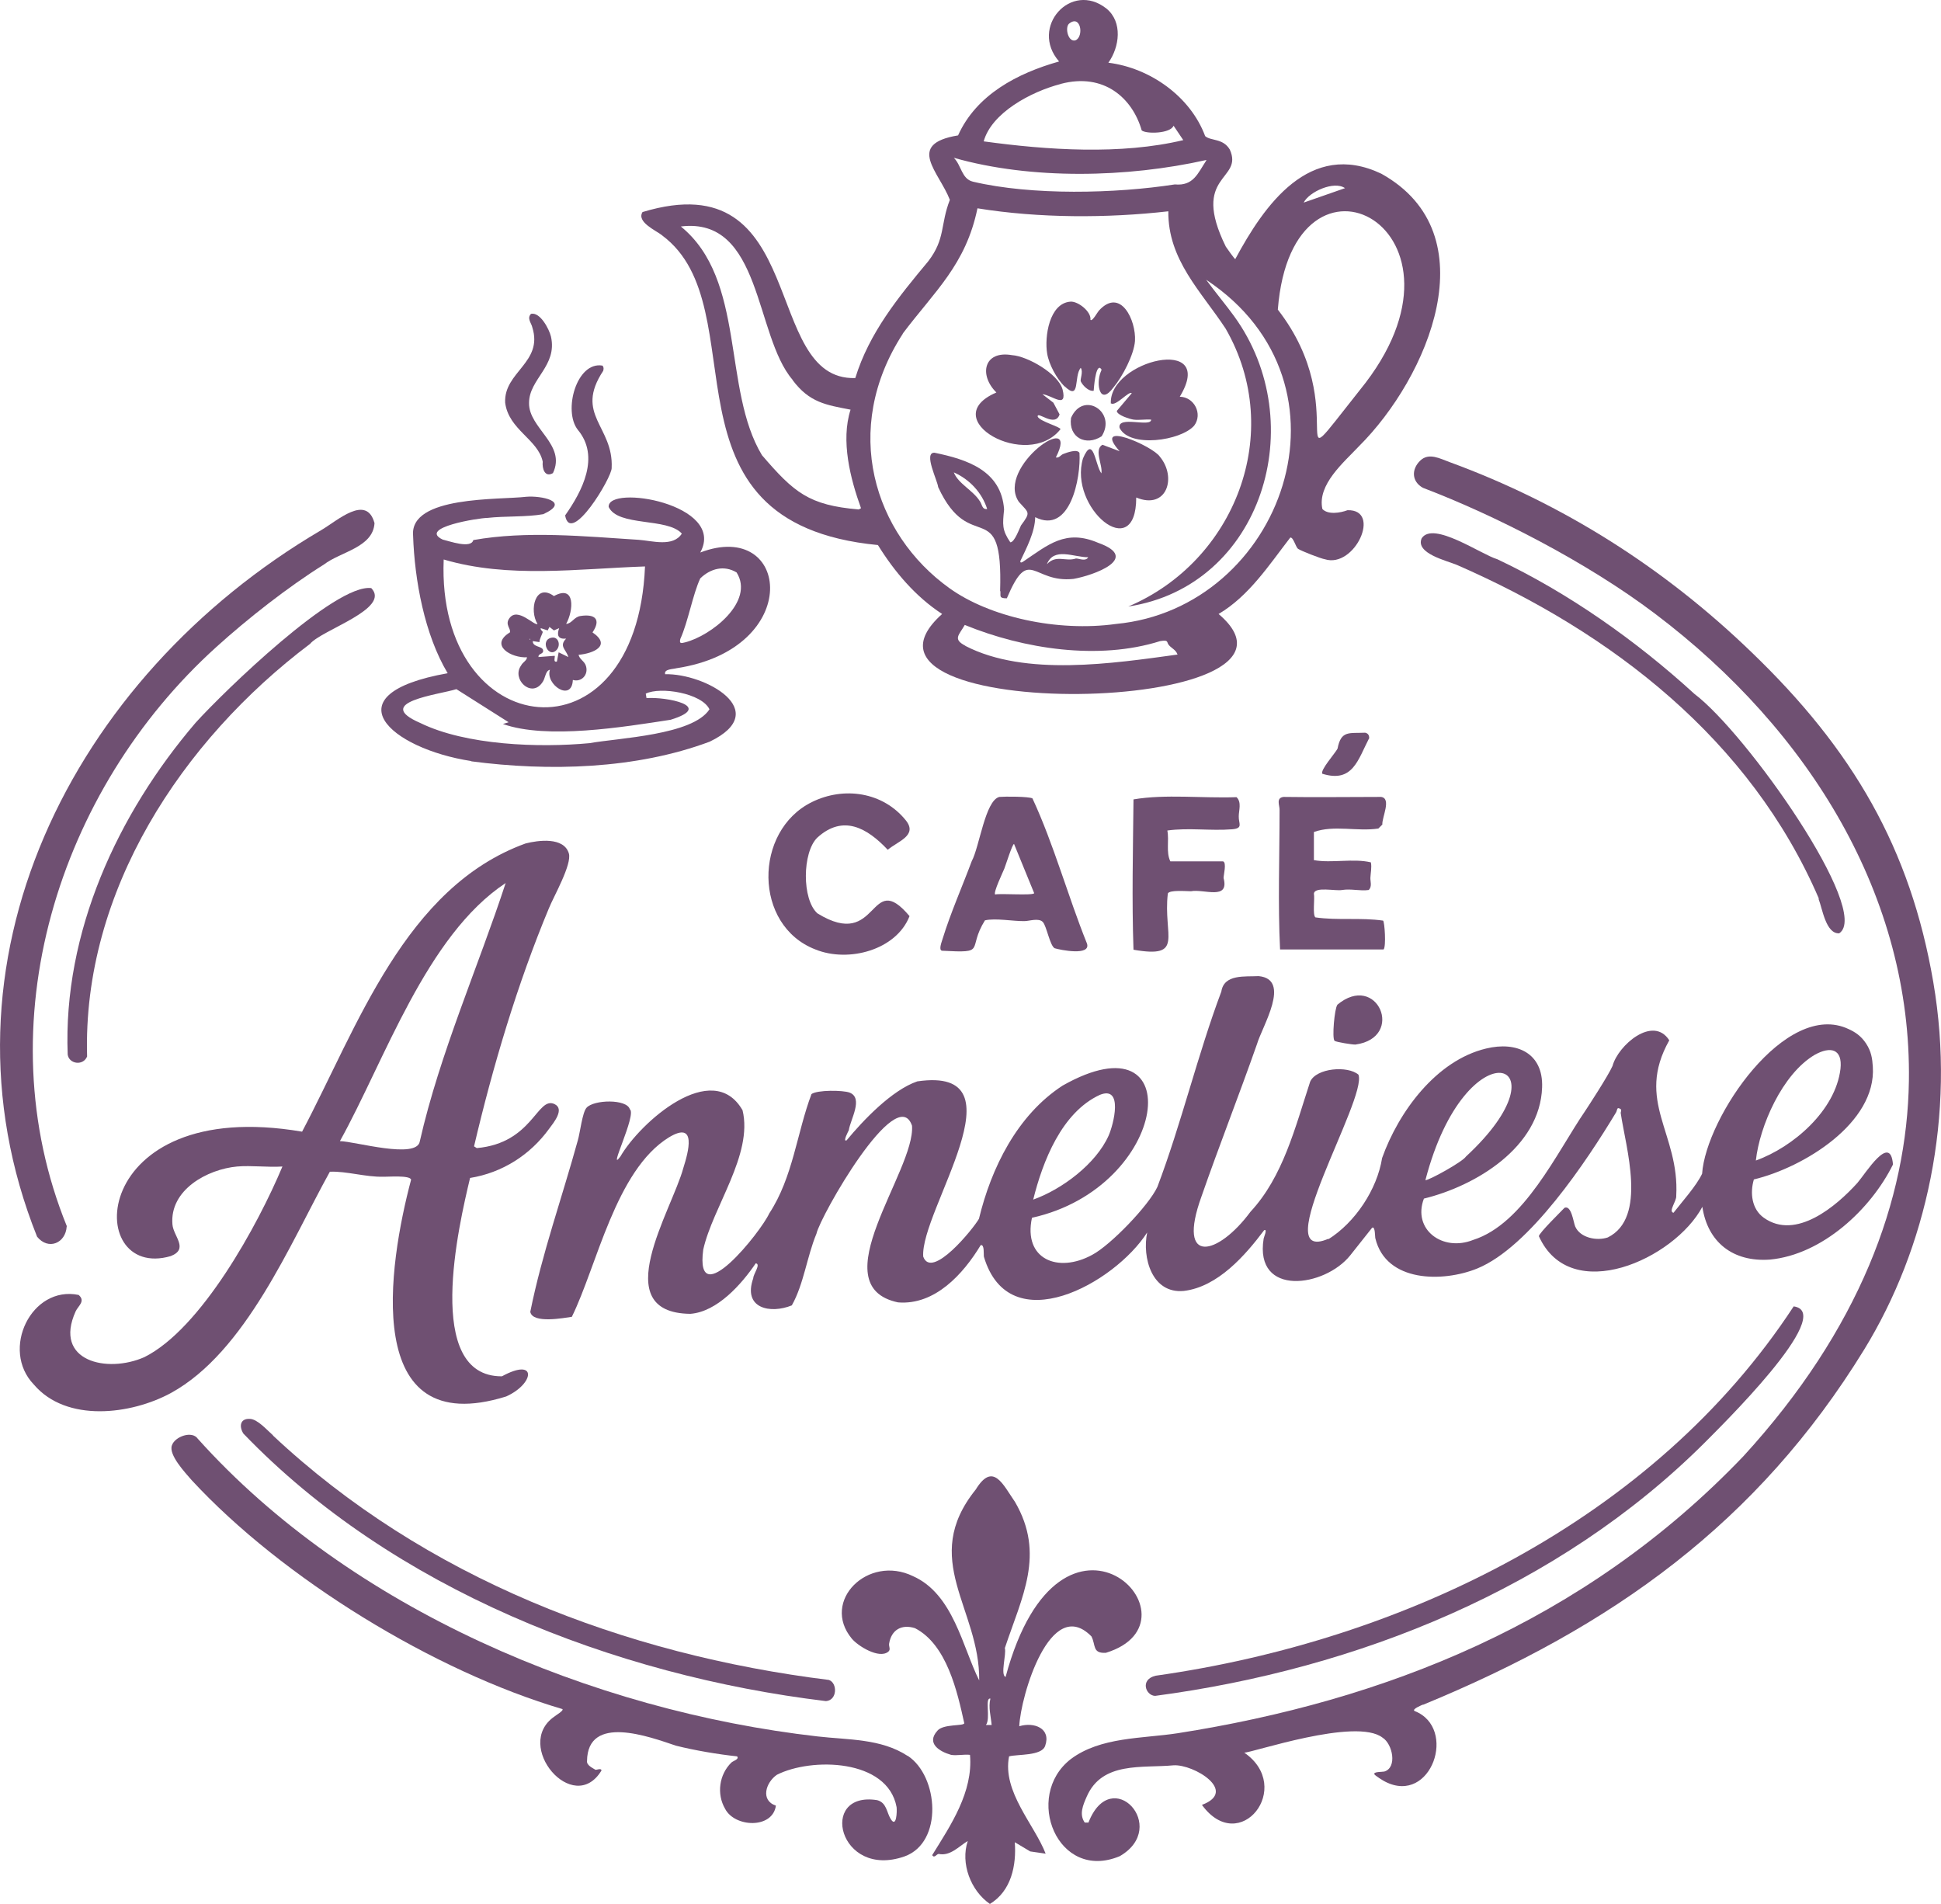 <?xml version="1.0" encoding="UTF-8"?>
<svg id="Ebene_1" xmlns="http://www.w3.org/2000/svg" version="1.1" viewBox="0 0 780 765">
  <!-- Generator: Adobe Illustrator 29.8.1, SVG Export Plug-In . SVG Version: 2.1.1 Build 2)  -->
  <defs>
    <style>
      .st0 {
        fill: #6f5072;
      }
    </style>
  </defs>
  <path class="st0" d="M189.4,305.9c31.2,4.1,66.1,3.2,95.8-7.9,25.7-12.4-2.1-27.5-17.9-27.1-.6-2.1,3.1-2,4.5-2.4,51.5-7.8,45.7-60.3,9.6-46.5,10.7-19.5-37.4-27.5-36.8-18.3,3.8,8,23.6,4.2,29.4,10.7-3.5,5.5-11.9,2.9-17.3,2.5-21.8-1.4-45.2-3.7-66.5.1-.9,3.6-9.7.4-12.3-.2-10.1-4.8,14.6-8.7,17.9-8.7,7.1-.8,15.7-.3,22.5-1.5,11.4-5.2-1.1-7.5-6.8-7-10.8,1.3-46.9-.5-45.5,15.6.6,17.9,4.6,39.8,13.9,55.3-47.7,8.5-23.1,30.3,9.5,35.3ZM273.4,256.7c3.1-6.8,5-17.9,8-24.3,4.1-4,9.6-5.4,14.6-2.4,7.4,11.7-10.3,25.5-20.7,28.1-1.6.4-2.4.6-1.9-1.4ZM178.3,224.8c26,7.7,54.1,3.7,80.9,2.8-3.3,80.7-83.9,70.9-80.9-2.8ZM183.4,276.9l21,13.3-2.3.7c17.7,6.3,48.5,1.2,67.4-1.7,17.8-5.5-1.9-9.3-9.7-8.7l-.3-1.8c5.9-2.9,22.5-.2,25.6,6.3-6.7,10.4-36.5,11.5-48.2,13.6-20.2,1.9-49.6.9-68-8.1-19.4-8.4,7.6-11.4,14.5-13.6Z"/>
  <path class="st0" d="M26.9,492.8c-33.1-81.2-3.7-175.3,60.1-232.9,12.6-11.4,28.8-24.1,43.2-33.1,6.6-5.1,19.7-6.8,20.3-16.6-3.2-11.8-14.9-1-21.4,2.8C28.3,272.2-28.9,387.4,14.9,496.9c4.5,5.6,11.5,2.6,11.9-4.1Z"/>
  <path class="st0" d="M124.6,258.7c4.6-5.6,32.6-14.1,24.6-22.4-14.4-1.9-59.1,41.4-70.6,54.1-31.4,36.7-53.3,84.3-51.4,133.3.5,3.8,6.2,4.7,7.8.8-1.9-66.4,38.1-127,89.6-165.8Z"/>
  <path class="st0" d="M245.8,188c.8-16.8-15.1-21.3-3.4-39,.2-.8.3-1.4-.3-2.1-10.4-1.8-15.9,18.2-9.9,25.8,9,10.8,1.8,24.6-5.1,34.4,2.2,12.4,18.9-15.4,18.7-19.1Z"/>
  <path class="st0" d="M203,161.8c1.4,10.9,13.2,14.7,15.1,23.7-.3,2.7.8,6.5,4.1,4.6,5.5-11.5-9.8-18-9.6-28.2,0-9.7,11.5-14.8,8.8-26.7-.7-2.9-4.3-9.9-8-9.1-1.8,1.8.2,3.8.5,5.4,4.5,14.2-11.5,17.9-10.9,30.3Z"/>
  <path class="st0" d="M211.8,264c-.1,1.5-1.7,2-2.4,3.4-3.9,5.4,4,13.1,8.4,7,1.5-1.8,1.2-4.8,3.2-5.3-2,5.9,8.8,13.2,9.2,4.1,3.4,1,6.3-2,5.3-5.5-.5-2-2.6-2.7-3-4.6,5.9-.5,13.4-3.7,5.6-9,3.5-5.2,1.1-7.5-4.8-6.6-2.7.4-3.4,3-5.8,3.2,3-5.4,3.8-16-4.9-11.2-7.6-5.5-10,5.8-6.6,11.2-1.2.9-8-6.9-11.3-2.3-1.9,2.6.7,4.1.2,5.7-8.4,5.1.5,10.4,7,10ZM216.8,257.9c-.1-.9,1.3-3.6,1.3-3.9,0-.5-1-.8-.8-1.6l2.8.9.7-1.4,1.8,1.4,2.1-.9c-1,2.8-.5,4.5,2.8,4.2-3,3.1,0,4.3.9,7.4l-3.9-1.9-.7,3.7c-1.7.5-.6-2-.9-2.3l-6.5.5c-.2-1.6,2.3-1,1.8-2.9-.4-1.5-4.2-1.1-4.1-3.5l2.7.4ZM212.9,256.6c.3.2.3.3,0,.5v-.5Z"/>
  <path class="st0" d="M533.9,497.7c-25.3,11,15.7-56.3,12-65.9-4.3-3.7-16.9-2.7-19.4,2.8-6.1,18.6-10.9,38.2-24,52.3-13,17.6-29.8,21.8-19.7-6.1,7.1-20.4,15.1-40.7,22.3-61.2,2.1-7.2,14-26.1.7-27.4-5.5.3-13.9-.9-15,6.2-9.5,25.3-16.1,53.2-25.7,78.5-3.5,7.5-18.8,23.4-26.2,27.3-13.7,7.5-27.8,1.8-24.2-14.9,55.6-12.3,63.7-82.2,12.3-53.1-18.3,11.9-28.7,33.2-33.6,53.5-2.2,3.9-19,24.7-22.4,15.2-1.3-18.4,41.4-76.8-2.4-70.4-10.2,3.5-21.7,15.6-28.4,23.7-1.7.7.8-3.8.9-4.1.6-4.2,6-12.9.3-15.1-2.7-1-13-1.1-15.3.6-5.9,15.6-7.4,33.4-17,48-3.3,7.3-30,40.8-26.5,14.5,3.8-17.1,20.1-38.2,15.8-56-12.1-21-41.2,4.9-49.1,18.6-5.4,7.2,6.7-17,3.8-19-1.2-4.2-14.5-3.9-17.4-.6-1.7,1.9-2.6,10.1-3.5,13.1-6.3,22.9-14.4,45.5-19.1,68.9.9,4.9,13.7,2.4,16.7,2,10.1-20.5,17.6-58.9,39-72.1,11.4-6.9,7.8,6,5.8,12.3-4.6,17.1-31,58.2,2.8,58.6,10.8-.8,20.6-11.9,26.3-20.3,2.2.3-1,4.3-1,6-4.3,12.2,6.9,14.4,15.5,10.9,4.8-8.5,6.1-19.7,9.9-28.8,1.4-6.8,32.3-61.2,38.4-43.4,1.4,18.1-36.9,64.4-5.6,71,14.8,1.2,26.2-11.4,33.2-23,1.6-.4,1.1,3.7,1.3,4.7,10.2,34.2,52.6,10.6,65.6-9.8-2.1,10.1,1.9,24.7,14.7,23.5,13.7-1.6,24.8-14.4,32.3-24.4,1.5-.7-.2,3-.2,3.4-3.8,23.6,24.6,19.5,34.8,6.7l8.8-11.1c1.3-.7,1.1,3.7,1.3,4.3,4.3,17.7,27.1,17.7,40.9,12.1,21.1-8.6,44.1-43.3,55.8-62.7.6-1,.2-2.4,1.8-1.4.6.4,0,1.2.1,1.7,2,13.7,10.8,42-5.2,49.9-4.4,1.5-11.1.2-13.1-4.4-.7-1.6-1.5-8.7-4.3-7.5-1.6,1.7-10.1,10-10.3,11.4,12.7,28.2,54.5,9.2,65.7-11.8,2.1,14.2,12.3,22.3,27.2,21.2,21-2,40.5-20.2,49.4-38.2-1-12.8-11,3.6-14.3,7.4-8.4,9.3-24.7,23.2-37.6,14-4.9-3.5-5.6-10-4-15.4,20-4.8,49.3-22.7,47.8-45.3-.2-3.2-.6-6.1-2.7-9.3s-4.6-4.7-7-5.8c-25.3-12-57.4,35.6-58.9,58.1-2.3,4.9-8.1,11.3-11.5,15.7-2.2-.5,1.3-4.7,1.1-6.8,1.4-25.2-16.6-37.9-2.8-62.5-6.5-10.2-20.6,2-22.8,10.3-1.7,3.9-10,16.6-11,18.1-11.3,16.5-24.5,45.3-45,51.8-12.3,4.9-24.5-4.2-19.8-16.6,20.9-5.1,46.7-20.7,47.5-44.7.5-13.8-10.2-18.6-22.5-15.6-20.1,4.8-35.2,25.5-41.8,44-2,12.6-10.8,25.9-21.7,32.7ZM442,439.9c9.5-3.8,5.5,11.9,3.5,16.4-5.1,11.4-18.8,21.6-30.3,25.7,3.8-15.3,11.4-35,26.8-42.1ZM729.3,423.8c6.3-3.5,11.2-2.4,10.3,5.7-2,16.7-19,31.4-34,36.8,1.5-13.8,10.6-34.8,23.7-42.5ZM589.1,464.7c-1.3,2.1-14.9,9.6-16.3,9.5,16.4-63.1,58.7-48.7,16.3-9.5Z"/>
  <path class="st0" d="M132.6,470.8c6.5-.3,14.5,2.2,21.3,2,1.9.1,10.9-.7,11.3,1.2-9.1,34.2-20.3,105.3,38.2,87.1,11.4-5.1,12.6-15.9-1.7-8.1-31.6.2-17.3-60.9-12.8-79.7,13-2.1,24.2-9.3,31.8-19.8,1.7-2.3,6.4-7.9,2.1-9.9-7-3.2-8.7,15.7-31.2,17.7l-1.1-.7c7.5-32,17.4-65.3,30.1-95.7,1.9-4.7,9.3-17.6,8-22-2-6.7-12.3-5.3-17.4-4-48.5,17.6-67.6,73.8-89.8,115.8-86.3-14.7-88.2,60.3-52.8,50,7.4-2.9,1.1-7.9.7-12.7-1.2-13.9,14-22.2,26-23.3,5.8-.5,12.3.4,18.2,0-9.8,23.4-32.6,65.2-55.5,76.6-14.9,6.6-36.7,1.7-27.6-18.4,1-2.2,4.1-4.1,1.2-6.6-19-3.9-31.5,22-18,36,13.1,15.4,39.1,12.1,55.1,3.4,30.1-16.5,48-60.3,63.8-88.8ZM203.2,354.8c-10.8,33.1-26.5,68.5-34.5,103.8-1.2,7.3-26.1,0-32.1-.1,18-32.4,34.7-82.6,66.6-103.7Z"/>
  <path class="st0" d="M537.4,403.8c-1.1,1.4-2.2,13.4-1.1,14.4.6.5,7.4,1.6,8.4,1.5,20.2-2.8,8.7-29.5-7.4-15.9Z"/>
  <path class="st0" d="M571.8,685c76.3-31.4,134.5-73.1,177.3-142.7,25-40.7,37-94,27.8-147.7s-32.3-93.4-73.1-132.6c-34.9-33.7-75.6-59.6-121.2-76.3-3.9-1.4-8.4-4-11.9-.6-3.6,3.5-3.4,8.4,1.1,10.9,28.9,11,65.8,29.8,93.3,50.6,62.5,47.2,103.1,114.1,102,187.7-.7,47.8-19.9,99.9-66.5,150.8-64.3,67.3-145.1,98.4-227.3,111.3-14.2,2.2-31,1.4-43,10.4-19.2,14.9-5.3,49.5,19.7,39,20.2-11.7-3.4-37.2-12.6-13.5h-1.5c-2.3-3.3-.7-7,.8-10.4,6.2-14.3,22.4-11.4,34.9-12.6,8.1-.5,26.1,10.4,11.4,15.9,15.2,20.9,37.2-7.1,17-21,2.8.2,45-14.3,55.6-6,4,2.5,6,12,.7,13.6-.8.2-4.5,0-4,1.1.2.5,3.7,2.7,4.4,3,18.5,9.4,29.1-21.6,11.8-28.4-1.4-.7,2.9-2.4,3.3-2.6Z"/>
  <path class="st0" d="M730.8,361.2c1.5,3.7,2.9,14.1,8.3,13.8,13.2-8.7-37.1-80.3-58.2-96.2-23.4-21.4-50.8-40.7-79.2-54.1-6.5-1.9-25.8-15.5-30.4-8.4-2.6,6.1,10.2,9,14.2,10.7,62.3,27.2,117.9,70.2,145.4,134Z"/>
  <path class="st0" d="M464.4,673.3c-6.4,1.5-4,8-.2,8.1,81.4-10.8,162.1-43.2,220.8-101.7,5.5-5.6,53.4-52.3,35.8-54.8-56.2,85.8-156.6,134.3-256.4,148.4Z"/>
  <path class="st0" d="M420,701.5c2.5-7.1-4.5-9.7-10.4-7.9.5-12,12.5-52.9,29-36.1,1.8,3.5.3,6.9,5.8,6.6,41.5-12.7-18-73.1-40.3,9.7-2.2-.8.4-9.2-.3-11.6,6.9-20.7,16.3-37.7,4.1-58.7-4.8-6.9-8.8-16.4-15.8-5-22.6,28.1,1.7,47.8,1.4,76.7-6.7-13.3-10.4-34.7-26.6-41.9-18.1-8.8-37.1,10-24.6,25.1,2.5,3,10.9,8.2,14.6,5.3,1.2-.9.2-2.1.4-3.3.9-5.6,5.1-7.9,10.4-6.2,12.8,6.6,17,25.5,19.8,38.2-.2,1.2-8.5.2-10.8,3-4.6,5.1.9,8.4,5.5,9.7,2.2.4,5.3-.3,7.6,0,1.3,14.9-7.7,28.2-15.2,40.3.9,1.4,1.7-.4,2.6-.5,4.6,1,8.1-3,11.7-5.2-3,9,1.2,20,8.9,25.3,8.6-5.2,10.7-15.5,10-24.8l6.2,3.7,6.2.9c-4.5-11.7-17.5-24.9-14.7-39.1,3.4-.9,13.1-.1,14.5-4.2ZM396.2,693.1c2-2.6-.6-11.1,1.8-10.6-.9,3.5.2,7.1.5,10.6h-2.3Z"/>
  <path class="st0" d="M364.7,705.5c-10.7-7-24-6.4-36.1-7.8-90.6-10.3-187.7-51.2-249.1-119.6-2.3-3.4-9.2-.9-10.4,2.6-1.5,3.8,5.4,11.1,7.9,14,36.5,39.5,97.4,76.8,149,92,.7.6-2.8,2.6-3.2,3-16.7,11.5,7.6,40.3,18.9,21.7,0-1.1-2-.2-2.4-.3-1.1-.7-3.6-1.8-3.4-3.5.2-19,25-9.8,35.7-6.2,7.5,1.9,17,3.5,24.6,4.3,1,1.2-1.6,1.8-2.3,2.5-4.9,4.8-6,12.6-2.5,18.6,3.9,7.5,19.1,8.1,20.4-1.3-6.3-2.1-4.1-9.3.4-12.4,13.8-7,44.5-6.5,48.1,13,.2,1.6,0,8.7-2.4,4.7-1.6-2.6-1.6-6.5-5.4-7.5-23.8-3.8-15.5,31.9,11,22.6,15.6-5.6,13.7-32.2,1.3-40.4Z"/>
  <path class="st0" d="M109.7,576.7c-2.4-2.1-6.2-6.5-9.3-6.6-3.9-.2-4.4,3-2.6,5.9,60,62.4,148.8,97.2,234.1,107.5,4.6-.3,4.7-7.3,1.2-8.5-82.3-10.2-162.4-41-223.4-98.2Z"/>
  <path class="st0" d="M553.9,332.9l1.6-1.6c-.2-2.9,3.8-10.5-.5-11.1-12.8,0-26.4.2-39.2,0-3.2.4-1.5,3.5-1.6,5.3,0,18.3-.7,37.8.2,56h41.6c1.1-1.2.4-11.2-.2-11.6-9.1-1.3-18.3,0-27.2-1.3-1.2-1-.2-7.6-.6-9.5.2-3,8.7-1,11.3-1.5,3.6-.6,7.3.5,10.7,0,1.5-1.3.6-3.7.7-4.9.1-2.1.6-4.1.2-6.2-7-1.7-15.7.4-22.9-.9v-11.3c8-2.9,17.5-.1,25.9-1.4Z"/>
  <path class="st0" d="M395.8,369.8c4.2-1,11.5.4,15.9.3,1.9,0,5.8-1.4,7.4.4,1.5,1.7,2.8,9.4,4.7,10.5,2.3.7,14.7,3.2,13-1.9-7.7-19.1-13.3-39.8-21.9-58.3-1.4-.8-11.2-.8-13.3-.6-5.7,1.4-8,20.1-11.1,25.8-3.8,10.2-8.5,20.8-11.7,31.2-.3,1.1-1.7,4.4-.3,4.8,18.5,1,9.9-.3,17.3-12.2ZM403.6,349c.5-1.2,3.2-9.9,3.9-9.9l8.1,19.8c-.7,1-13.6,0-15.7.5-.8-.8,3.1-8.9,3.7-10.4Z"/>
  <path class="st0" d="M356.8,341.4c4-3.4,12.1-5.7,7.2-11.8-9.2-11.4-24.9-13.7-37.8-7.3-23.4,11.6-23.5,49.6,1.5,59.2,13.3,5.4,32.5.2,37.8-13.4-16.4-19.5-12,14.3-37-1.1-6.3-5.6-6.1-24.5-.1-30.4,10.4-9.5,20.1-3.9,28.3,4.8Z"/>
  <path class="st0" d="M496.9,320.3c-13.6.5-28.6-1.3-41.4.9-.2,20.1-.7,40.5,0,60.4,20.7,3.6,11.8-5.5,13.8-22.6.7-1.5,7.4-.9,9.3-.9,5.2-1,15.5,3.8,13.1-5.3,0-1.3,1.3-6.2-.2-6.7h-21.2c-1.8-3.8-.4-8.3-1.2-12.4,8.5-1.2,17.4.2,26.1-.5,4.5-.4,2.5-2.3,2.6-5.2,0-2.3,1.2-5.6-.8-7.6Z"/>
  <path class="st0" d="M550.2,296.4c0-1.1-.6-1.8-1.6-2-6.5.3-9.7-1-11.1,6.4-.9,1.8-7.1,8.7-6.1,10.1,12.3,3.8,14.3-5.7,18.9-14.5Z"/>
  <path class="st0" d="M223.8,261c1.6-2,.5-5.2-2-4.8-5.1.8-1.3,8.7,2,4.8Z"/>
  <path class="st0" d="M266.1,94.6c39.3,29.2-4.8,115.6,86.7,124.4,6.7,10.8,15.1,20.7,25.8,27.7-49.8,44.5,159.7,41.2,111.1,0,12.2-7.2,20.3-19.7,28.8-30.7,1.2-.3,2.2,3.8,3.1,4.5,1.1.8,9.3,4,10.8,4.2,12,3.8,23-20.1,9.1-19.7-2.9,1.1-7.9,1.9-10.1-.5-2.1-9.8,8.6-18.7,14.8-25.3,27.5-27.4,52.5-85.1,8.9-109.4-28.8-13.7-47.1,12.7-58.7,34.3-.3,0-3.4-4.4-3.8-5-14.4-29.2,7.3-26.4,1.6-39-2.7-4.6-7.6-3.4-9.9-5.4-5.9-15.9-22.1-27.4-38.9-29.5,4.5-6.3,5.8-16.3-.7-21.7-14.3-11.4-31.1,7.5-19.1,21.2-16.7,4.7-33.2,13.3-40.6,29.7-21.2,3.5-7.6,14.7-3.3,25.9-3.9,10-1.7,15.6-8.7,24.7-12,14.4-23.7,28.7-29.3,46.9-38,1.2-18.1-87.1-85.5-66.7-2.5,4,5.4,7.4,7.8,9.3ZM388,259.5c-5.2-2.7-2.7-4.2-.3-8.4,23.7,9.7,53.8,14.3,78.5,6.5,3.7-.6,2.4.4,3.6,1.7,1.1,1.2,2.8,1.9,3.4,3.7-25.6,3.5-61.2,9-85.3-3.5ZM540.5,75.6l-16.6,5.8c2.1-4.3,12.2-8.9,16.6-5.8ZM546.4,156.8c-33.2,41.8-1.6,7.9-32.9-32.4,5.8-74.5,85.6-32.2,32.9,32.4ZM429.5,9.6c4.8-4.1,6.2,5.1,2.7,6.6-2.9.9-4.3-4.9-2.7-6.6ZM426.3,33.7c17.4-4.6,28.8,5.8,32.5,18.7,1.8,1.5,11.6,1.3,12.8-1.9l3.9,5.8c-25,6-54.7,4-80.2.5,3.1-11.3,18.7-19.9,31.1-23.1ZM484.8,64.4c-3.5,5.3-5.2,10.4-12.7,9.7-23.8,3.7-57.4,4.5-81.1-1.1-4.6-1.1-4.6-6.5-7.7-9.6,31.2,8.9,69.8,8,101.4.9ZM362.8,134c12.8-17,25.3-27.6,30-50.3,24.7,4,52.1,4,76.7,1.2-.2,19.5,13.2,32.2,23,47.1,24.2,42,3.5,93.7-39.1,111.7,53.8-8.2,73.7-73.8,42.5-116.7-3.1-4.3-7.3-9.3-11.2-14.6,63.5,42.1,30.5,132-36.2,138.3-23.7,3.3-50.9-2.8-67-14.4-30.3-21.7-43.6-63.8-18.7-102.2ZM318.5,152.7c6.8,9.1,13.5,10,23.3,11.9-4,12.5-.1,27.7,4.2,39.6l-.9.5c-20.1-1.7-26-6.8-38.9-21.8-16-26.5-6.3-70.5-32.6-91.9,32.6-4,29.6,43.8,44.9,61.6Z"/>
  <path class="st0" d="M402,237.5c.2,2-.7,2.9,2.6,2.9,9.1-21.4,10.2-6,26.8-7.8,8-1.4,27.3-8.3,9.9-14.5-13.1-5.6-20.1.8-30.2,7.6-.6.3-1,.6-1.1-.2,2.5-5.3,5.9-11.7,6-17.7,14.1,7.1,18.4-15.9,17.8-25.8-.8-1.7-5-.2-6.5.4-1.1.4-1.6,1.7-3,1.4,10.2-20-24.3,3.8-14.9,17.8,4.1,4.6,4.9,4.1.9,9.5-.7,1.4-2.6,6.8-4.3,6.8-3.4-5-3.1-7.1-2.5-13.2-1.1-15.6-14.8-20.1-28-22.8-4.5-.1,1.3,11.3,1.5,13.8,13,28.2,26.1,2.3,24.9,41.8ZM437.3,223.9c-1,1.8-3.6.5-4.9.5-4.3,1.4-7.9-1.7-11.7,2.3,2.8-7,10.7-2.8,16.6-2.8ZM396.7,204.5c-2.1.4-2.1-2.1-3-3.2-2.7-4.3-8.7-7-10.4-11.5,6.3,2.8,11.3,8.1,13.4,14.7Z"/>
  <path class="st0" d="M427.8,155.2c6.5,6.2,3.6-4,6.5-7.4,1.1,1.5-.3,4.6,0,5.4.7,1.6,3.2,4.2,5.2,3.8.1-1.3.7-9.6,2.5-9.2,1.1.8.5,1,.3,1.7-1.9,4.8-.4,13.8,5.2,6.1,3.6-4.3,8.2-13.1,8.6-18.6.5-8.3-5.8-21.7-14.5-12.2-.5.5-2.7,4.6-3.4,3.7.4-3.3-5-7.5-8-7.3-8.6.6-10.5,14.2-9.4,20.8.7,4.4,3.8,10.1,7,13.3Z"/>
  <path class="st0" d="M426.2,172.5c0-1-8.4-3.2-9.2-5.1-.3-2.5,7,4.6,8.8-.9l-2.5-4.7-4.4-3.4c3.8.3,10.1,6.2,8.1-1.9-1.7-6.3-14.1-13.4-20.3-13.8-11.4-2-13.4,8-6.3,15-24.7,10.6,12.5,31.7,25.8,14.7Z"/>
  <path class="st0" d="M450.2,181.4s-7.2-2.7-7.2-2.7c-3.5,2.1.2,8.1-.4,11.5-2.5-3.3-3.2-15.9-7.4-6-5.9,19.8,21.4,42.8,21.4,15.7,12.3,5.1,16.4-8.1,9.5-16.4-2.8-4.3-27.9-15.2-16-2Z"/>
  <path class="st0" d="M446.5,162.1c2,1.2,7.2-5.2,8.3-4.1l-6,7.1c0,1.7,5.3,3.3,6.7,3.5,2.2.3,4.9-.2,7.1,0,0,3.3-13.6-1.8-12.7,3.3,4,8.2,24.7,5.2,30-.9,3.5-4.7,0-11.5-5.8-11.6,15.2-25.1-28.7-14.6-27.7,2.8Z"/>
  <path class="st0" d="M442.7,175.3c6.2-9.7-7.4-18.5-12.3-7.4-1.1,7.9,6,11.5,12.3,7.4Z"/>
</svg>